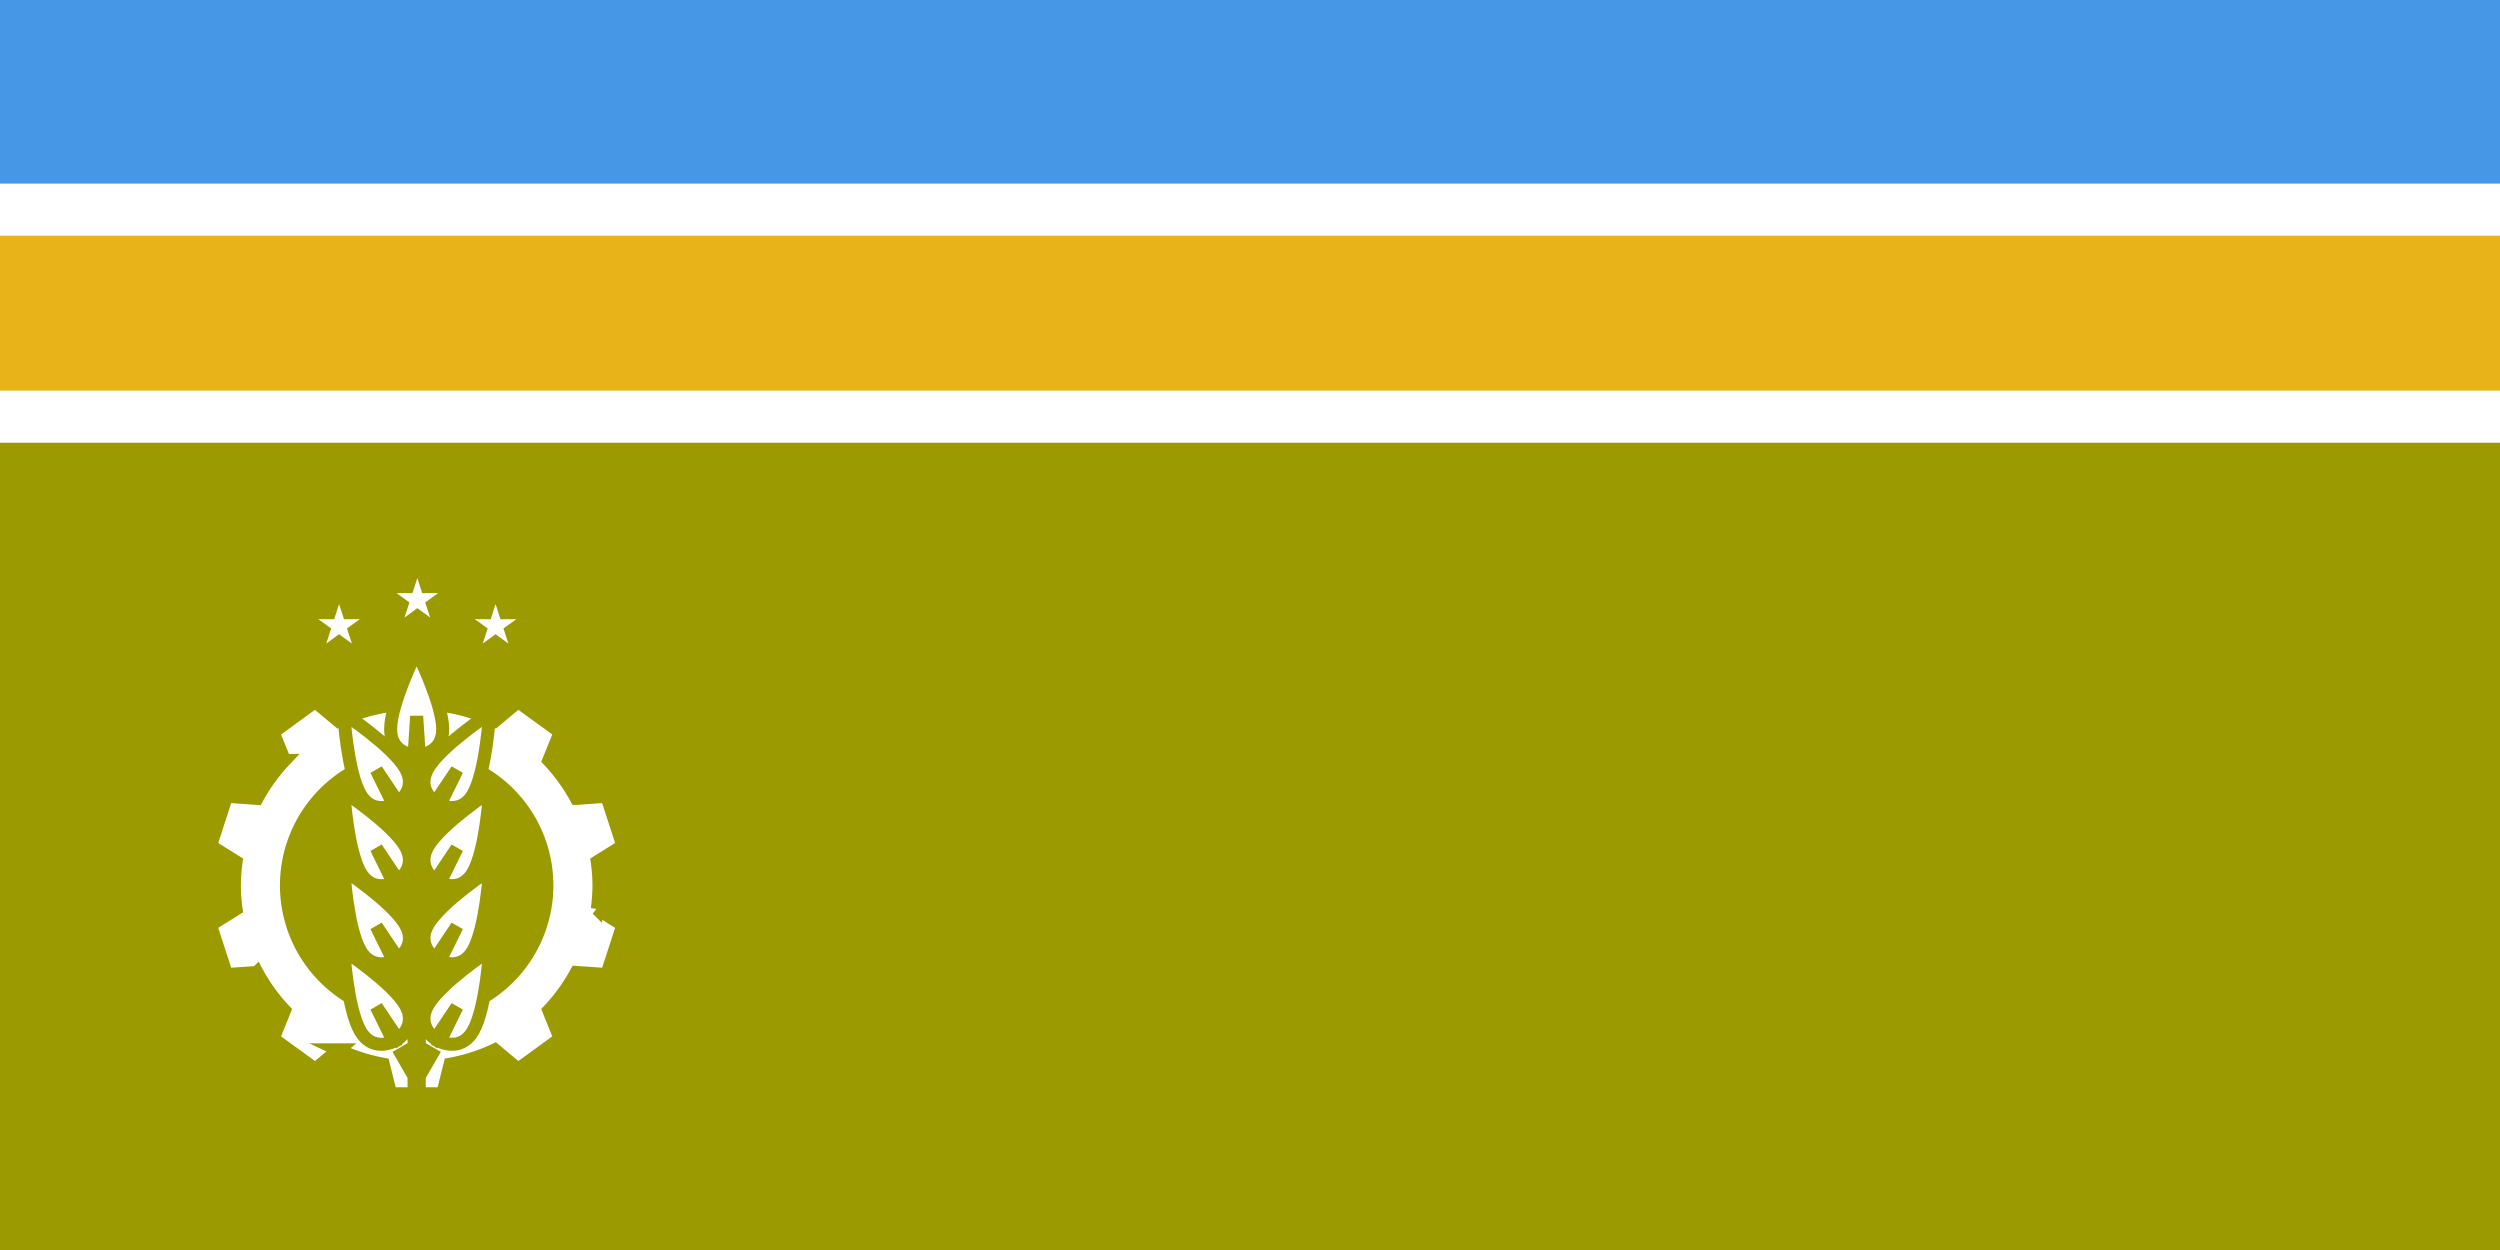 <?xml version="1.0" encoding="UTF-8" standalone="no"?>
<!-- Created with Inkscape (http://www.inkscape.org/) -->

<svg
   width="960"
   height="480"
   viewBox="0 0 254 127"
   version="1.1"
   id="svg8"
   sodipodi:docname="Retcov.svg"
   inkscape:version="1.1.1 (3bf5ae0d25, 2021-09-20)"
   inkscape:export-filename="D:\創作\大宇宙\GSV\Apola\Constituent_Countries\Retcov\Retcov.png"
   inkscape:export-xdpi="144"
   inkscape:export-ydpi="144"
   xmlns:inkscape="http://www.inkscape.org/namespaces/inkscape"
   xmlns:sodipodi="http://sodipodi.sourceforge.net/DTD/sodipodi-0.dtd"
   xmlns="http://www.w3.org/2000/svg"
   xmlns:svg="http://www.w3.org/2000/svg"
   xmlns:rdf="http://www.w3.org/1999/02/22-rdf-syntax-ns#"
   xmlns:cc="http://creativecommons.org/ns#"
   xmlns:dc="http://purl.org/dc/elements/1.1/">
  <rect x="0" y="0" width="254" height="127" fill="#333333" stroke="none"/>
  <defs
     id="defs2" />
  <sodipodi:namedview
     id="base"
     pagecolor="#ffffff"
     bordercolor="#666666"
     borderopacity="1.0"
     inkscape:pageopacity="0.0"
     inkscape:pageshadow="2"
     inkscape:zoom="1"
     inkscape:cx="458.5"
     inkscape:cy="171.5"
     inkscape:document-units="px"
     inkscape:current-layer="layer1"
     showgrid="true"
     inkscape:snap-page="true"
     units="px"
     inkscape:window-width="2560"
     inkscape:window-height="1377"
     inkscape:window-x="-8"
     inkscape:window-y="-8"
     inkscape:window-maximized="1"
     inkscape:snap-bbox="true"
     inkscape:bbox-nodes="true"
     inkscape:pagecheckerboard="0"
     showguides="false"
     inkscape:guide-bbox="true"
     inkscape:snap-center="true"
     inkscape:snap-object-midpoints="true"
     inkscape:lockguides="true">
    <inkscape:grid
       type="xygrid"
       id="grid812"
       empspacing="10" />
    <sodipodi:guide
       position="-42.333,84.667"
       orientation="0,-1"
       id="guide1008"
       inkscape:locked="true" />
    <sodipodi:guide
       position="-42.333,42.333"
       orientation="0,-1"
       id="guide1010"
       inkscape:locked="true" />
  </sodipodi:namedview>
  <g
     inkscape:label="レイヤー 1"
     inkscape:groupmode="layer"
     id="layer1"
     transform="translate(0,-170)">
    <rect
       style="opacity:0.98;vector-effect:none;fill:#4899ea;fill-opacity:1;stroke:none;stroke-width:0.794;stroke-linejoin:bevel;stroke-miterlimit:4;stroke-dasharray:none;stroke-dashoffset:0;stroke-opacity:1;paint-order:fill markers stroke"
       id="rect814"
       width="254"
       height="127"
       x="0"
       y="170" />
    <rect
       style="opacity:1;vector-effect:none;fill:#e7b318;fill-opacity:1;fill-rule:evenodd;stroke:none;stroke-width:0.265;stroke-linecap:butt;stroke-linejoin:miter;stroke-miterlimit:4;stroke-dasharray:none;stroke-dashoffset:0;stroke-opacity:1;paint-order:fill markers stroke"
       id="rect827"
       width="254"
       height="105.833"
       x="0"
       y="191.167" />
    <rect
       style="opacity:1;vector-effect:none;fill:#999900;fill-opacity:0.98;fill-rule:evenodd;stroke:none;stroke-width:0.265;stroke-linecap:butt;stroke-linejoin:miter;stroke-miterlimit:4;stroke-dasharray:none;stroke-dashoffset:0;stroke-opacity:1;paint-order:fill markers stroke"
       id="rect1111"
       width="254"
       height="84.667"
       x="0"
       y="212.333" />
    <rect
       style="fill:#ffffff;fill-opacity:1;stroke:none;stroke-width:0.265;stroke-linecap:round;stroke-miterlimit:7;stroke-dasharray:none;stroke-dashoffset:20406.9;stroke-opacity:1;paint-order:markers stroke fill;stop-color:#000000"
       id="rect22901"
       width="254"
       height="5.292"
       x="0"
       y="209.687" />
    <rect
       style="fill:#ffffff;fill-opacity:1;stroke:none;stroke-width:0.265;stroke-linecap:round;stroke-miterlimit:7;stroke-dasharray:none;stroke-dashoffset:20406.9;stroke-opacity:1;paint-order:markers stroke fill;stop-color:#000000"
       id="rect23027"
       width="254"
       height="5.292"
       x="-1.1129468e-12"
       y="188.653" />
    <path
       sodipodi:type="star"
       style="fill:#ffffff;fill-opacity:1;stroke:#9b9a00;stroke-width:1;stroke-linecap:round;stroke-miterlimit:7;stroke-dasharray:none;stroke-dashoffset:20406.9;stroke-opacity:1;paint-order:markers stroke fill;stop-color:#000000"
       id="path26349"
       inkscape:flatsided="false"
       sodipodi:sides="5"
       sodipodi:cx="160"
       sodipodi:cy="220"
       sodipodi:r1="10"
       sodipodi:r2="3.8"
       sodipodi:arg1="-1.5707963"
       sodipodi:arg2="-0.9424778"
       inkscape:rounded="0"
       inkscape:randomized="0"
       d="m 160,210 2.234,6.926 7.277,-0.016 -5.897,4.264 2.264,6.916 L 160,223.8 l -5.878,4.29 2.264,-6.916 -5.897,-4.264 7.277,0.016 z"
       transform="matrix(0.265,0,0,0.265,4.624385e-7,172.646)"
       inkscape:transform-center-y="-0.25265533" />
    <path
       sodipodi:type="star"
       style="fill:#ffffff;fill-opacity:1;stroke:#9b9a00;stroke-width:1;stroke-linecap:round;stroke-miterlimit:7;stroke-dasharray:none;stroke-dashoffset:20406.9;stroke-opacity:1;paint-order:markers stroke fill;stop-color:#000000"
       id="path26351"
       inkscape:flatsided="false"
       sodipodi:sides="5"
       sodipodi:cx="130"
       sodipodi:cy="220"
       sodipodi:r1="10"
       sodipodi:r2="3.8"
       sodipodi:arg1="-1.5707963"
       sodipodi:arg2="-0.9424778"
       inkscape:rounded="0"
       inkscape:randomized="0"
       d="m 130,210 2.234,6.926 7.277,-0.016 -5.897,4.264 2.264,6.916 L 130,223.8 l -5.878,4.29 2.264,-6.916 -5.897,-4.264 7.277,0.016 z"
       transform="matrix(0.265,0,0,0.265,3.6243849e-7,175.292)"
       inkscape:transform-center-y="-0.25265533" />
    <path
       sodipodi:type="star"
       style="fill:#ffffff;fill-opacity:1;stroke:#9b9a00;stroke-width:1;stroke-linecap:round;stroke-miterlimit:7;stroke-dasharray:none;stroke-dashoffset:20406.9;stroke-opacity:1;paint-order:markers stroke fill;stop-color:#000000"
       id="path26353"
       inkscape:flatsided="false"
       sodipodi:sides="5"
       sodipodi:cx="190"
       sodipodi:cy="220"
       sodipodi:r1="10"
       sodipodi:r2="3.8"
       sodipodi:arg1="-1.5707963"
       sodipodi:arg2="-0.9424778"
       inkscape:rounded="0"
       inkscape:randomized="0"
       d="m 190,210 2.234,6.926 7.277,-0.016 -5.897,4.264 2.264,6.916 L 190,223.8 l -5.878,4.29 2.264,-6.916 -5.897,-4.264 7.277,0.016 z"
       transform="matrix(0.265,0,0,0.265,5.6243849e-7,175.292)"
       inkscape:transform-center-y="-0.25265533" />
  </g>
  <g
     inkscape:groupmode="layer"
     id="layer2"
     inkscape:label="レイヤー 2">
    <path
       id="path16010"
       style="fill:#ffffff;fill-opacity:1;stroke:#9b9a00;stroke-width:1.323;stroke-linecap:round;stroke-miterlimit:7;stroke-dasharray:none;stroke-dashoffset:20406.9;stroke-opacity:1;paint-order:markers stroke fill;stop-color:#000000"
       d="m 39.687,68.792 -0.75,3 a 18.521,18.521 0 0 0 -4.553,1.459 l -2.353,-1.971 -4.281,3.11 1.157,2.869 a 18.521,18.521 0 0 0 -2.795,3.858 L 23.02,80.901 l -1.635,5.033 2.599,1.626 a 18.521,18.521 0 0 0 -0.172,2.398 18.521,18.521 0 0 0 0.172,2.398 l -2.599,1.626 1.635,5.033 3.093,-0.214 a 18.521,18.521 0 0 0 2.795,3.858 l -1.157,2.869 4.281,3.11 2.353,-1.971 a 18.521,18.521 0 0 0 4.553,1.459 l 0.75,3 h 5.292 l 0.75,-3 a 18.521,18.521 0 0 0 4.553,-1.459 l 2.353,1.971 4.281,-3.11 -1.157,-2.869 a 18.521,18.521 0 0 0 2.795,-3.858 l 3.093,0.214 1.635,-5.033 -2.599,-1.626 a 18.521,18.521 0 0 0 0.172,-2.398 18.521,18.521 0 0 0 -0.172,-2.398 l 2.599,-1.626 -1.635,-5.033 -3.093,0.214 a 18.521,18.521 0 0 0 -2.795,-3.858 l 1.157,-2.869 -4.281,-3.11 -2.353,1.971 A 18.521,18.521 0 0 0 45.729,71.791 l -0.75,-3 z m 2.646,7.938 A 13.229,13.229 0 0 1 55.562,89.958 13.229,13.229 0 0 1 42.333,103.188 13.229,13.229 0 0 1 29.104,89.958 13.229,13.229 0 0 1 42.333,76.729 Z" />
    <path
       id="path13887"
       style="fill:#ffffff;fill-opacity:1;stroke:#9b9a00;stroke-width:1.323;stroke-linecap:butt;stroke-linejoin:miter;stroke-miterlimit:7;stroke-dasharray:none;stroke-opacity:1;paint-order:markers stroke fill"
       d="m 42.333,66.146 c 0,0 -2.646,5.292 -2.646,7.938 0,2.131 1.715,2.545 2.383,2.626 l 0.263,-3.949 0.263,3.949 c 0.669,-0.081 2.383,-0.496 2.383,-2.626 0,-2.646 -2.646,-7.938 -2.646,-7.938 z M 34.925,72.501 c 0,0 0.354,5.906 1.677,8.197 1.065,1.845 2.757,1.347 3.377,1.083 l -1.747,-3.551 2.202,3.288 c 0.538,-0.404 1.816,-1.62 0.751,-3.465 C 39.862,75.761 34.925,72.501 34.925,72.501 Z m 14.817,0 c 0,0 -4.937,3.26 -6.26,5.551 -1.065,1.845 0.213,3.061 0.751,3.465 l 2.202,-3.288 -1.747,3.551 c 0.619,0.264 2.311,0.762 3.377,-1.083 1.323,-2.291 1.677,-8.197 1.677,-8.197 z m -7.673,4.757 v 6.95 l -0.829,-1.437 -0.458,0.265 1.287,2.229 v 6.88 l -0.829,-1.437 -0.458,0.265 1.287,2.229 v 7.145 l -0.829,-1.437 -0.458,0.265 1.287,2.229 v 6.88 l -0.829,-1.437 -0.458,0.265 1.287,2.229 v 4.428 h 0.529 v -4.428 l 1.287,-2.229 -0.458,-0.265 -0.829,1.437 v -6.88 l 1.287,-2.229 -0.458,-0.265 -0.829,1.437 v -7.145 l 1.287,-2.229 -0.458,-0.265 -0.829,1.437 v -6.88 l 1.287,-2.229 -0.458,-0.265 -0.829,1.437 v -6.95 z M 34.925,80.439 c 0,0 0.354,5.906 1.677,8.197 1.065,1.845 2.757,1.347 3.377,1.083 l -1.747,-3.551 2.202,3.288 c 0.538,-0.404 1.816,-1.62 0.751,-3.465 C 39.862,83.698 34.925,80.439 34.925,80.439 Z m 14.817,0 c 0,0 -4.937,3.26 -6.26,5.551 -1.065,1.845 0.213,3.061 0.751,3.465 l 2.202,-3.288 -1.747,3.551 c 0.619,0.264 2.311,0.762 3.377,-1.083 1.323,-2.291 1.677,-8.197 1.677,-8.197 z M 34.925,88.376 c 0,0 0.354,5.906 1.677,8.197 1.065,1.845 2.757,1.347 3.377,1.083 l -1.747,-3.551 2.202,3.288 c 0.538,-0.404 1.816,-1.62 0.751,-3.465 C 39.862,91.636 34.925,88.376 34.925,88.376 Z m 14.817,0 c 0,0 -4.937,3.26 -6.26,5.551 -1.065,1.845 0.213,3.061 0.751,3.465 l 2.202,-3.288 -1.747,3.551 c 0.619,0.264 2.311,0.762 3.377,-1.083 1.323,-2.291 1.677,-8.197 1.677,-8.197 z M 34.925,96.554 c 0,0 0.354,5.906 1.677,8.197 1.065,1.845 2.757,1.347 3.377,1.083 l -1.747,-3.551 2.202,3.288 c 0.538,-0.404 1.816,-1.62 0.751,-3.465 C 39.862,99.814 34.925,96.554 34.925,96.554 Z m 14.817,0 c 0,0 -4.937,3.26 -6.26,5.551 -1.065,1.845 0.213,3.061 0.751,3.465 l 2.202,-3.288 -1.747,3.551 c 0.619,0.264 2.311,0.762 3.377,-1.083 1.323,-2.291 1.677,-8.197 1.677,-8.197 z"
       sodipodi:nodetypes="cscccsccscccsccscccscccccccccccccccccccccccccccccccccccccccscccsccscccsccscccsccscccsccscccsccscccsc" />
  </g>
</svg>
